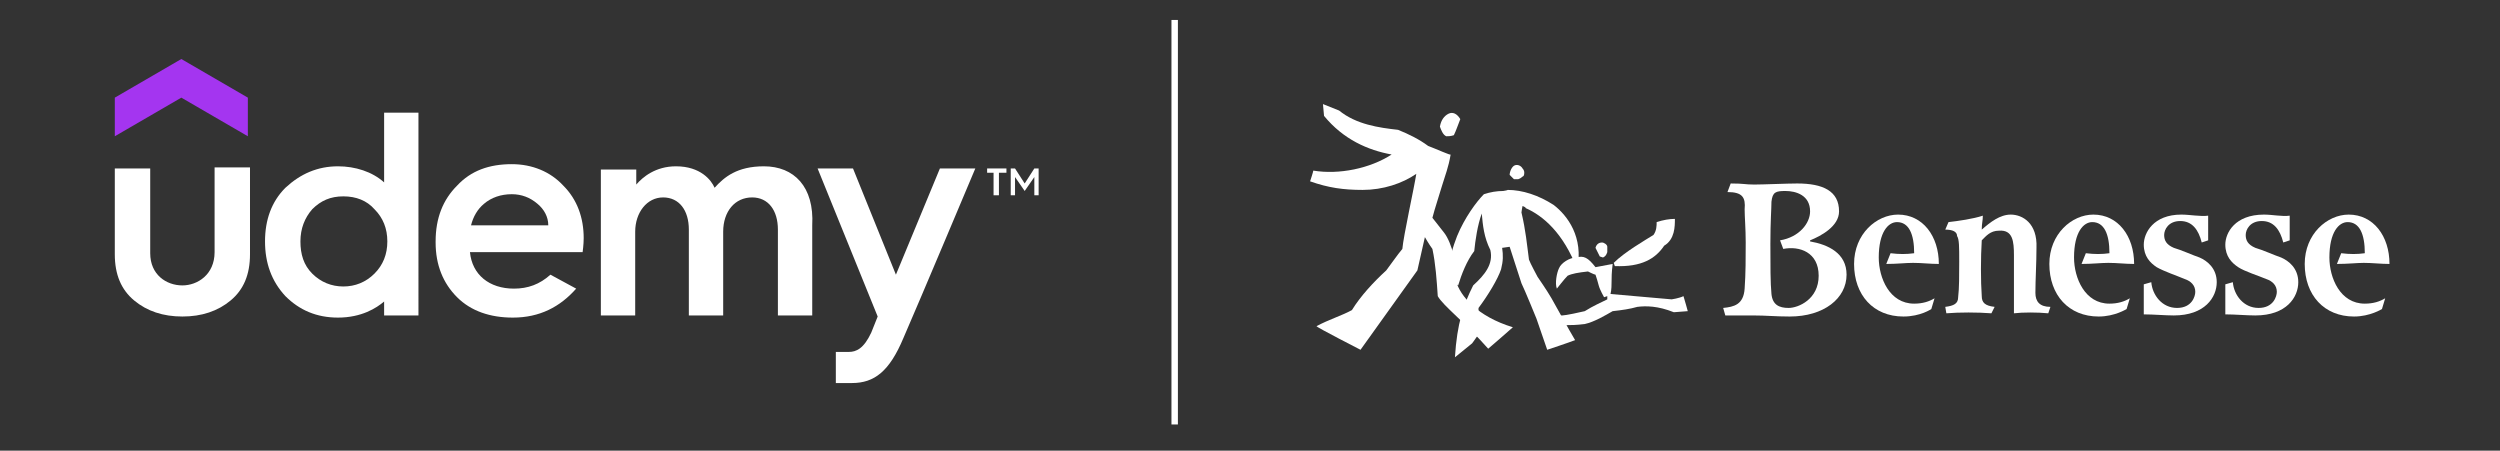 <?xml version="1.0" encoding="utf-8"?>
<!-- Generator: Adobe Illustrator 27.9.0, SVG Export Plug-In . SVG Version: 6.00 Build 0)  -->
<svg version="1.1" id="レイヤー_1" xmlns="http://www.w3.org/2000/svg" xmlns:xlink="http://www.w3.org/1999/xlink" x="0px"
	 y="0px" viewBox="0 0 233 42" style="enable-background:new 0 0 233 42;" xml:space="preserve">
<rect x="0" y="0" width="233" height="42" fill="#333333" stroke="none"/>
<style type="text/css">
	.st0{display:none;}
	.st1{fill:#A435F0;}
	.st2{fill:#FFFFFF;}
	.st3{fill-rule:evenodd;clip-rule:evenodd;fill:#FFFFFF;}
</style>
<rect x="-231" y="-173" class="st0" width="750" height="403"/>
<g>
	<g>
		<g>
			<path class="st1" d="M23.1,12.7l-6.2-3.6l-6.2,3.6V9.1l6.2-3.6l6.2,3.6V12.7z"/>
			<g>
				<path class="st2" d="M10.7,15.7h3.3v7.9c0,2,1.5,3,3,3c1.4,0,3-1,3-3.1v-7.9h3.3v8.1c0,1.9-0.6,3.3-1.8,4.3
					c-1.2,1-2.7,1.5-4.5,1.5c-1.8,0-3.3-0.5-4.5-1.5c-1.2-1-1.8-2.4-1.8-4.3V15.7z"/>
				<path class="st2" d="M51.3,25.6c-1,0.9-2.1,1.3-3.4,1.3c-2.3,0-3.9-1.3-4.1-3.4h10.5c0,0,0.1-0.7,0.1-1.3c0-1.9-0.6-3.6-1.9-4.9
					c-1.2-1.3-2.9-2-4.8-2c-2.1,0-3.8,0.6-5.1,2c-1.3,1.3-2,3-2,5.2v0.1c0,2.1,0.7,3.8,2,5.1c1.3,1.3,3.1,1.9,5.2,1.9h0
					c2.5,0,4.4-1,5.9-2.7L51.3,25.6z M45.1,19c0.7-0.6,1.6-0.9,2.6-0.9c0.9,0,1.7,0.3,2.4,0.9c0.6,0.5,1,1.2,1,2h-7.2
					C44.1,20.2,44.5,19.5,45.1,19z"/>
				<path class="st2" d="M84.2,31.5c-1.3,3.1-2.7,4.2-4.8,4.2c-0.4,0-1.5,0-1.5,0v-2.9c0,0,0.5,0,1.2,0c0.7,0,1.4-0.3,2.1-1.8
					c0.6-1.5,0.6-1.5,0.6-1.5l-5.6-13.8h3.3l4,9.9l4.1-9.9h3.3C90.9,15.7,85.6,28.3,84.2,31.5z"/>
				<path class="st2" d="M35.8,10.5V17c-1.1-1-2.7-1.5-4.3-1.5c-1.9,0-3.5,0.7-4.9,2c-1.3,1.3-1.9,3-1.9,5s0.6,3.7,1.9,5.1
					c1.3,1.3,2.9,2,4.9,2c2.2,0,3.6-0.9,4.3-1.5v1.3h3.2V10.5H35.8z M34.9,25.5c-0.8,0.8-1.8,1.2-2.9,1.2s-2.1-0.4-2.9-1.2
					c-0.8-0.8-1.1-1.8-1.1-3c0-1.2,0.4-2.2,1.1-3c0.8-0.8,1.7-1.2,2.9-1.2s2.2,0.4,2.9,1.2c0.8,0.8,1.2,1.8,1.2,3
					C36.1,23.7,35.7,24.7,34.9,25.5z"/>
				<path class="st2" d="M71.2,15.5c-2.5,0-3.7,1-4.6,2c-0.3-0.7-1.3-2-3.6-2c-1.9,0-3.1,1-3.7,1.7v-1.4H56v13.6h3.2v-7.8
					c0-1.8,1.1-3.2,2.6-3.2c1.5,0,2.4,1.2,2.4,3v8h3.2v-7.8c0-1.9,1.1-3.2,2.7-3.2c1.5,0,2.4,1.2,2.4,3v8h3.2v-8.4
					C75.9,17.4,74,15.5,71.2,15.5z"/>
			</g>
		</g>
		<g>
			<path class="st2" d="M92.6,18.2v-2.1H92v-0.4h1.8v0.4h-0.7v2.1H92.6z"/>
			<path class="st2" d="M94.2,18.2v-2.5h0.4l0.9,1.4l0.9-1.4h0.4v2.5h-0.4v-1.7l-0.9,1.3l-0.9-1.3v1.7H94.2z"/>
		</g>
	</g>
	<g>
		<g>
			<g>
				<g>
					<path class="st2" d="M130.3,12.1c1,0.4,2,0.9,2.8,1.5c0.8,0.3,2.1,0.9,2.1,0.8c-0.2,1.2-0.5,1.9-0.8,2.9
						c-0.2,0.7-0.7,2.2-0.9,3c0.4,0.5,1.1,1.4,1.1,1.4c0.7,0.9,1.3,3.2,1.1,4.5c0.4,1.4,2,3.3,5.3,4.3c-0.2,0.2-2.3,2-2.3,2
						c-2.2-2.5-4.2-4-4.7-4.9c-0.1-1.5-0.2-3-0.5-4.4c-0.3-0.4-0.7-1.1-0.7-1.1l-0.7,3.1l-5.3,7.4c0,0-4.1-2.1-4.1-2.2
						c1.1-0.6,2.4-1,3.3-1.5c0.8-1.3,2-2.6,3.2-3.7c0.6-0.8,1-1.4,1.5-2c0.1-1.2,1.1-5.7,1.3-7c-1.3,0.9-3.1,1.5-5,1.5
						c-1.8,0-3.2-0.2-4.9-0.8c0,0,0.3-0.9,0.3-1c2.4,0.4,5.3-0.2,7.3-1.5c-2.2-0.4-4.5-1.4-6.3-3.6c0,0-0.1-1.1-0.1-1.1
						s1.5,0.6,1.5,0.6C126.4,11.6,128.5,11.9,130.3,12.1z"/>
					<path class="st2" d="M134.2,11.8c0.1-0.6,0.4-1,0.8-1.2c0.4-0.2,0.8,0,1.1,0.5c-0.2,0.5-0.4,1.1-0.6,1.5
						c-0.3,0.1-0.5,0.1-0.7,0.1C134.5,12.6,134.3,12.1,134.2,11.8z"/>
					<path class="st2" d="M140.7,16.3c0-0.3,0.2-0.8,0.5-0.9c0.3-0.1,0.6,0.1,0.7,0.3c0.2,0.2,0.2,0.5,0.1,0.7
						c-0.2,0.1-0.2,0.2-0.5,0.3l-0.4,0C141,16.6,140.9,16.5,140.7,16.3z"/>
					<path class="st2" d="M138.3,18.1c0.6-0.2,1.2-0.3,1.8-0.3c0.1,0,0.5-0.1,0.4-0.1c1.4,0,2.9,0.5,4.3,1.4c1.3,1,2.8,3,2.2,6
						c-1.3-3.4-3.2-5-4.8-5.7c0-0.1-0.3-0.2-0.3-0.2s-0.1,0.5-0.1,0.6c0.4,1.7,0.5,2.9,0.7,4.4c0.1,0.3,0.8,1.6,0.8,1.6
						s0.9,1.3,1.3,2c0.4,0.7,1.6,2.9,2.2,3.9c-0.5,0.2-2.6,0.9-2.6,0.9l-1-2.9c0,0-1.1-2.7-1.4-3.3c-0.4-1.2-0.8-2.5-1.1-3.4
						c0,0-0.7,0.1-0.7,0.1c0.1,0.7,0.1,1.2-0.1,2c-0.3,0.9-1.2,2.4-2.1,3.6c0,0.7-0.1,2-0.1,2.6c-0.2,0.3-0.5,0.7-0.5,0.7l-1.6,1.3
						c0.2-3.2,0.8-4.9,1.7-6.7c1.1-1,1.9-2,1.6-3.3c-0.6-1.2-0.7-2.3-0.8-3.4c-0.4,1.1-0.6,2.5-0.7,3.5c-0.7,0.9-1.2,2.2-1.5,3.2
						c0,0-1.1-0.7-1.1-0.7c0.3-1.8,0.6-2.9,1-3.9C136.5,20.3,137.6,18.8,138.3,18.1z"/>
					<path class="st2" d="M150.5,24.8l-0.1-0.3c1-1,2.9-2.1,3.7-2.6c0.3-0.4,0.3-0.9,0.3-1.2c0.6-0.2,1.2-0.3,1.7-0.3
						c0,0.7,0,1.9-1,2.5C154.3,24.1,153,24.9,150.5,24.8z"/>
					<path class="st2" d="M148.7,24.9l1.6-0.3c-0.1,0.8-0.1,1.3-0.1,1.6c0,0.3,0,0.8-0.1,1.2c0,0,5.7,0.5,5.7,0.5s0.7-0.1,1.1-0.3
						c0.1,0.3,0.4,1.4,0.4,1.4l-1.3,0.1c-1.5-0.6-2.6-0.6-3.4-0.5c-0.7,0.2-1.4,0.3-2.3,0.4c-0.7,0.4-1.7,1-2.6,1.2
						c-0.8,0.1-1.3,0.1-1.6,0.1c-0.3,0-0.9,0.2-1.1,0.2c0-0.5,0-1.1,0-1.1s0.3,0,0.6,0c0.3,0,1.7-0.3,2.1-0.4
						c0.8-0.5,1.5-0.8,2.1-1.1c0-0.1,0-0.3,0-0.3l-0.3,0.1c0,0-0.4-0.7-0.5-1.1c-0.1-0.4-0.2-0.7-0.3-1c-0.1,0-0.7-0.3-0.7-0.3
						c-0.9,0.1-1.5,0.2-1.9,0.4c-0.3,0.3-1,1.2-1,1.2c-0.2-0.5,0-1.5,0.2-1.9c0.2-0.5,1-1,1.6-1C147.6,23.8,148,24,148.7,24.9z"/>
					<path class="st2" d="M149.4,24l-0.3-0.1l-0.4-0.8c0.1-0.4,0.4-0.5,0.6-0.5c0.2,0,0.5,0.2,0.5,0.4c0,0.2,0,0.3,0,0.5
						C149.7,23.8,149.6,23.9,149.4,24z"/>
				</g>
			</g>
		</g>
		<g>
			<g>
				<path class="st3" d="M175.8,24.6c0,0,0.4-1,0.4-1c0.8,0.1,1.5,0.1,2.2,0c0-1.8-0.5-2.9-1.6-2.9c-0.8,0-1.7,0.9-1.7,3.3
					c0,1.9,1,4.3,3.3,4.3c0.8,0,1.4-0.2,1.9-0.5l-0.3,1c0,0-1,0.7-2.6,0.7c-2.8,0-4.6-2-4.6-4.9c0-2.8,2.1-4.6,4.1-4.6
					c2.3,0,3.8,2,3.8,4.6c-0.8,0-1.6-0.1-2.4-0.1C177.6,24.5,176.8,24.6,175.8,24.6z"/>
				<path class="st3" d="M181.3,21.4c0,0,0.3-0.7,0.3-0.7c0.9-0.1,2.3-0.3,3.2-0.6c0,0.5-0.1,0.7-0.1,1.3c0.8-0.7,1.7-1.4,2.7-1.4
					c1.1,0,2.5,0.8,2.4,3.1c0,1.4-0.1,3-0.1,4.2c0,0.8,0.4,1.3,1.4,1.3c0,0-0.2,0.6-0.2,0.6c-1-0.1-2.4-0.1-3.2,0c0-1.5,0-3.7,0-5.4
					c0-1.3-0.1-2.4-1.4-2.3c-0.8,0-1.2,0.5-1.6,0.9c-0.1,1.6-0.1,3.8,0,5.2c0,0.6,0.3,0.9,1.2,1c0,0-0.3,0.6-0.3,0.6
					c-1.3-0.1-3-0.1-4.2,0l-0.1-0.6c0.8-0.1,1.2-0.3,1.2-0.9c0.1-0.8,0.1-2.1,0.1-3.3c0-1.4,0-2.1-0.2-2.4
					C182.4,21.6,182,21.4,181.3,21.4z"/>
				<path class="st3" d="M205.8,20.1v2.3l-0.6,0.2c-0.3-1.2-0.9-2-2-2c-1.1,0-1.5,0.8-1.5,1.3c0,0.5,0.2,0.9,0.9,1.2
					c0.7,0.2,1.8,0.7,2.4,0.9c0.7,0.3,1.6,1,1.6,2.3c0,1.4-1.1,3.1-4,3.1c-0.8,0-1.9-0.1-2.8-0.1v-2.8l0.7-0.2
					c0.1,1.2,1,2.4,2.4,2.4c1.4,0,1.7-1.1,1.7-1.5c0-0.6-0.4-1-1-1.2c-0.7-0.3-1.9-0.7-2.6-1.1c-0.6-0.4-1.2-1-1.2-2.1
					c0-1.1,0.9-2.8,3.5-2.8C204.1,20,205.1,20.2,205.8,20.1z"/>
				<path class="st3" d="M194,24.6c0,0,0.4-1,0.4-1c0.8,0.1,1.5,0.1,2.2,0c0-1.8-0.5-2.9-1.6-2.9c-0.8,0-1.7,0.9-1.7,3.3
					c0,1.9,1,4.3,3.3,4.3c0.8,0,1.4-0.2,1.9-0.5l-0.3,1c0,0-1.1,0.7-2.6,0.7c-2.8,0-4.6-2-4.6-4.9c0-2.8,2.1-4.6,4.1-4.6
					c2.3,0,3.8,2,3.8,4.6c-0.8,0-1.6-0.1-2.4-0.1C195.8,24.5,195,24.6,194,24.6z"/>
				<path class="st3" d="M213.4,20.1v2.3l-0.6,0.2c-0.3-1.2-0.9-2-2-2c-1.1,0-1.5,0.8-1.5,1.3c0,0.5,0.2,0.9,0.9,1.2
					c0.7,0.2,1.8,0.7,2.4,0.9c0.7,0.3,1.6,1,1.6,2.3c0,1.4-1.1,3.1-4,3.1c-0.8,0-1.9-0.1-2.8-0.1v-2.8l0.7-0.2
					c0.1,1.2,1,2.4,2.4,2.4c1.4,0,1.7-1.1,1.7-1.5c0-0.6-0.4-1-1-1.2c-0.7-0.3-2-0.7-2.6-1.1c-0.6-0.4-1.2-1-1.2-2.1
					c0-1.1,0.9-2.8,3.6-2.8C211.8,20,212.7,20.2,213.4,20.1z"/>
				<path class="st3" d="M217.8,24.6c0,0,0.4-1,0.4-1c0.8,0.1,1.5,0.1,2.2,0c0-1.8-0.5-2.9-1.6-2.9c-0.8,0-1.7,0.9-1.7,3.3
					c0,1.9,1,4.3,3.3,4.3c0.8,0,1.4-0.2,1.9-0.5l-0.3,1c0,0-1.1,0.7-2.6,0.7c-2.8,0-4.6-2-4.6-4.9c0-2.8,2.1-4.6,4.1-4.6
					c2.3,0,3.8,2,3.8,4.6c-0.8,0-1.6-0.1-2.4-0.1C219.7,24.5,218.8,24.6,217.8,24.6z"/>
				<path class="st3" d="M166.4,17.8c1,0,2.3,0.4,2.3,1.9c0,1.1-1,2.4-2.8,2.7l0.3,0.8c1.5-0.3,3.3,0.3,3.3,2.5c0,2.2-1.9,3-2.8,3
					c-0.9,0-1.5-0.3-1.6-1.3c-0.1-1-0.1-2.7-0.1-4.7c0-2,0.1-3.3,0.1-3.9C165.2,17.9,165.5,17.8,166.4,17.8 M161,17.9l0.3-0.8
					c1.3,0,1.3,0.1,2.2,0.1c0.8,0,3.1-0.1,4-0.1c2.4,0,3.9,0.7,3.9,2.6c0,1.4-1.7,2.3-2.7,2.7l0,0.1c1.7,0.3,3.4,1.1,3.4,3.1
					c0,2.2-2.1,3.9-5.3,3.9c-1.3,0-2.2-0.1-3.4-0.1c-1.1,0-2.6,0-2.6,0l-0.2-0.7c1-0.1,1.9-0.3,2-1.8c0.1-1.4,0.1-2.9,0.1-4.3
					c0-1.3-0.1-2.4-0.1-3.1C162.7,18.4,162.4,17.9,161,17.9z"/>
			</g>
		</g>
	</g>
	
		<rect x="90.7" y="20.4" transform="matrix(1.627818e-10 -1 1 1.627818e-10 88.78 130.26)" class="st2" width="37.7" height="0.6"/>
</g>
</svg>
